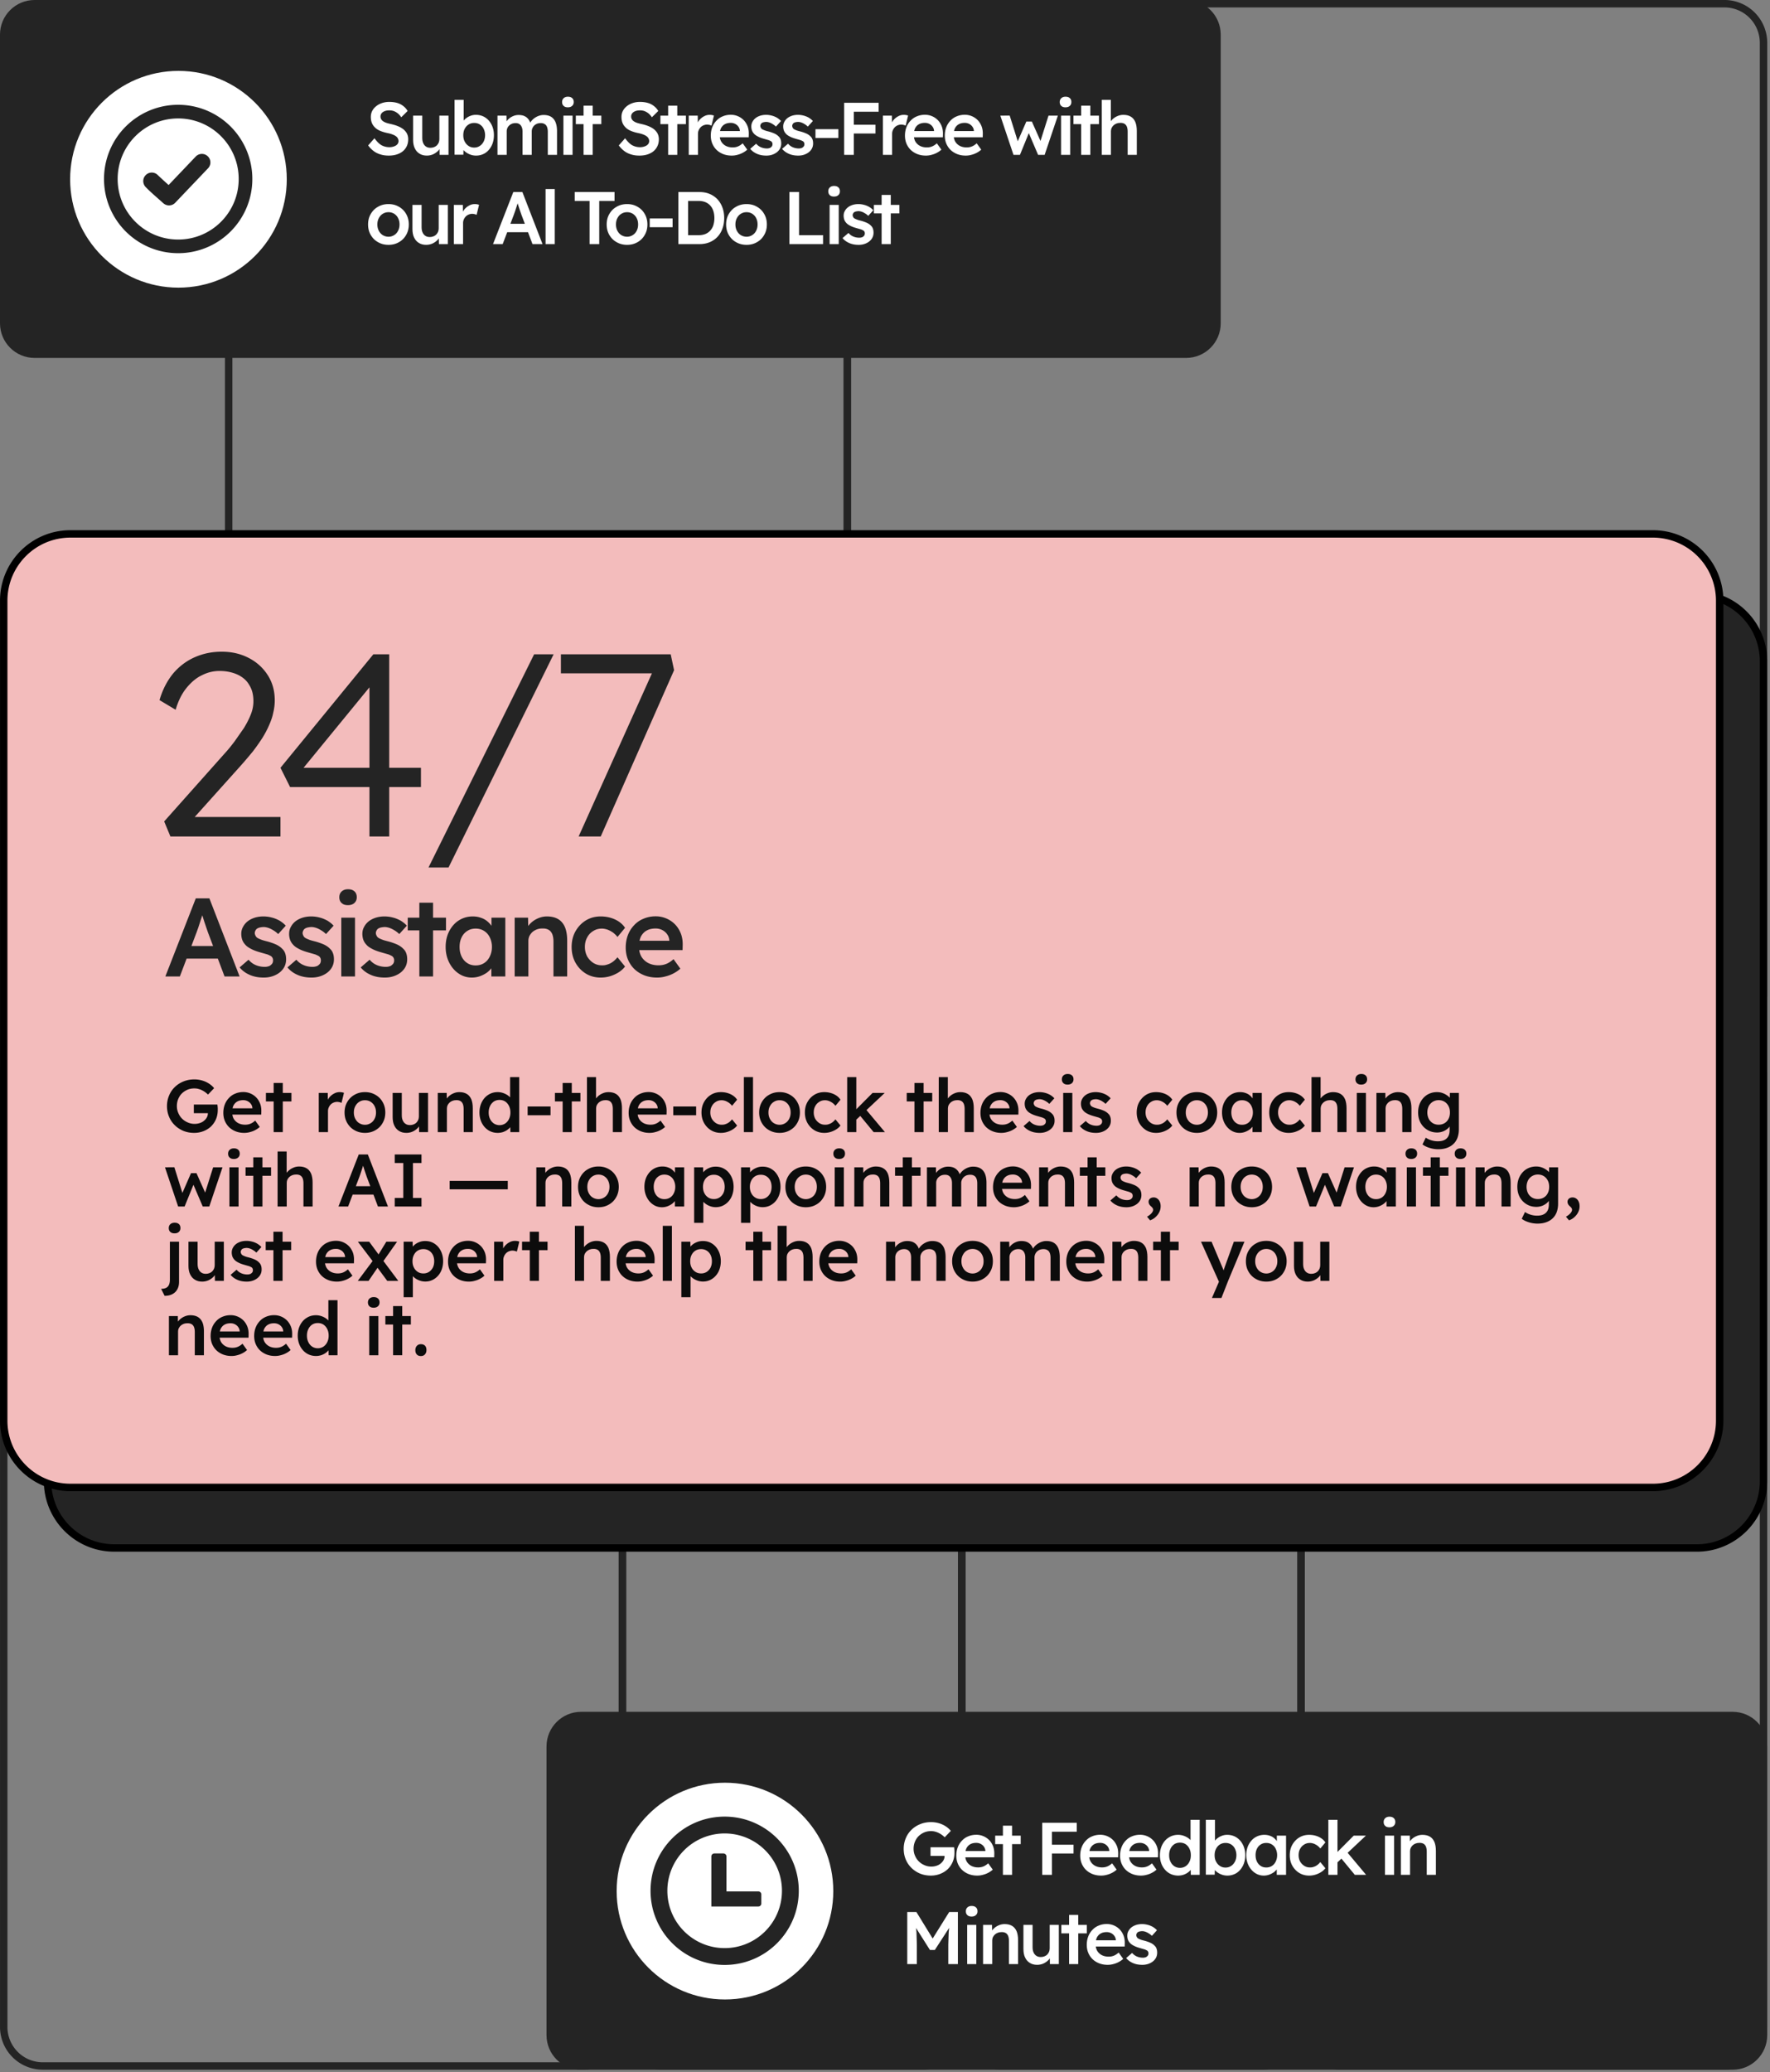 <svg xmlns="http://www.w3.org/2000/svg" xmlns:xlink="http://www.w3.org/1999/xlink" width="100%" height="100%" viewBox="0 0 635 743" fill-rule="evenodd" stroke-linecap="round" stroke-linejoin="round" stroke-miterlimit="1.5" xmlns:v="https://vecta.io/nano"><rect x="0" y="0" width="635" height="743" fill="#808080" stroke="none"/><style><![CDATA[.B{fill-rule:nonzero}.C{fill:#242424}]]></style><g fill="none" stroke="#242424"><g stroke-width="2.663"><path d="M223.295 385.065a14.01 14.01 0 0 0-14-14H15.334a14.01 14.01 0 0 0-14 14v341.733a14.01 14.01 0 0 0 14 14h193.962a14.01 14.01 0 0 0 14-14V385.065z"/><path d="M303.998 15.33a14.01 14.01 0 0 0-14-14H96.037a14.01 14.01 0 0 0-14 14v341.733a14.01 14.01 0 0 0 14 14h193.962a14.01 14.01 0 0 0 14-14V15.33z"/></g><path d="M632.672 15.33a14.01 14.01 0 0 0-13.999-14H317.999a14.01 14.01 0 0 0-14 14v341.733a14.01 14.01 0 0 0 14 14h300.674a14.01 14.01 0 0 0 13.999-14V15.33z" stroke-width="2.665"/><g stroke-width="2.666"><use xlink:href="#C"/><use xlink:href="#C" x="121.739"/></g><path d="M632.672 385.065a14.01 14.01 0 0 0-14-14H480.773a14.01 14.01 0 0 0-14 14v341.733a14.01 14.01 0 0 0 14 14h137.899a14.01 14.01 0 0 0 14-14V385.065z" stroke-width="2.66"/></g><g stroke="#000" stroke-width="2.662"><path d="M632.677 237.085a23.95 23.95 0 0 0-23.935-23.934H41.002c-13.209 0-23.934 10.725-23.934 23.934v294.038c0 13.209 10.724 23.933 23.934 23.933h567.74c13.211 0 23.935-10.724 23.935-23.933V237.085z" class="C"/><path d="M616.945 215.374a23.95 23.95 0 0 0-23.935-23.934H25.27c-13.209 0-23.934 10.725-23.934 23.934v294.038c0 13.209 10.724 23.933 23.934 23.933h567.74c13.211 0 23.935-10.724 23.935-23.933V215.374z" fill="#f3bcbc"/></g><g class="B C"><path d="M61.141 299.947l-2.24-5.413L80.928 269.8c1.027-1.12 2.147-2.52 3.267-4.013l3.267-4.667c1.027-1.68 1.867-3.267 2.52-4.947s.933-3.173.933-4.76c0-2.24-.467-4.2-1.493-5.787-.933-1.68-2.427-2.893-4.2-3.733-1.867-.84-4.013-1.307-6.44-1.307a13.69 13.69 0 0 0-6.253 1.493c-2.053.933-3.92 2.52-5.6 4.573s-2.987 4.667-3.92 7.84l-5.787-3.453c1.12-3.827 2.8-7 4.947-9.613 2.147-2.52 4.76-4.48 7.747-5.787s6.16-1.96 9.613-1.96c3.64 0 6.813.747 9.707 2.24s5.133 3.547 6.813 6.16 2.52 5.6 2.52 9.053a18.41 18.41 0 0 1-.56 4.48c-.28 1.493-.84 2.987-1.493 4.48s-1.493 3.08-2.427 4.573a74.48 74.48 0 0 1-3.36 4.76c-1.307 1.587-2.707 3.267-4.293 5.04l-18.76 20.907-1.12-2.427h34.067v7h-39.48zm71.4 0v-56.653l2.053.653-27.067 33.04-.747-1.68h44.24v6.907h-46.947l-3.453-6.907 33.32-40.693h5.693v65.333h-7.093zm21.186 11.107l37.893-76.44h7l-37.707 76.44h-7.187zm53.854-11.107l27.44-61.04 1.213 2.52h-35v-6.813h39.387l1.213 5.693-26.32 59.64h-7.933zM59.32 350.125l10.92-28h4.88l10.84 28h-5.4l-6-15.92-.52-1.52-.76-2.24-.72-2.28-.48-1.56 1-.04-.56 1.8-.68 2.08-.68 2.08-.64 1.8-6 15.8h-5.2zm4.96-6.4l1.8-4.52h12.76l1.92 4.52H64.28z"/><use xlink:href="#D"/><use xlink:href="#D" x="17.16"/><path d="M122.44 350.125v-21.08h4.92v21.08h-4.92zm2.4-25.56c-1 0-1.76-.24-2.28-.76-.56-.48-.84-1.2-.84-2.08s.28-1.56.84-2.08 1.32-.8 2.28-.8c1 0 1.76.24 2.32.76.56.48.84 1.2.84 2.12 0 .84-.28 1.52-.84 2.04s-1.32.8-2.32.8z"/><use xlink:href="#D" x="43.44"/><path d="M150.44 350.125v-26.44h4.92v26.44h-4.92zm-4.16-16.52v-4.56H160v4.56h-13.72zm23 16.92c-1.72 0-3.32-.48-4.72-1.44-1.44-.96-2.56-2.28-3.4-3.92-.84-1.68-1.28-3.52-1.28-5.64s.44-4 1.28-5.64c.88-1.64 2-2.96 3.48-3.88s3.12-1.4 4.96-1.4c1.08 0 2.04.16 2.92.48.88.28 1.68.72 2.32 1.28a7.64 7.64 0 0 1 1.68 1.92 6.8 6.8 0 0 1 .88 2.32l-1.08-.28v-5.28h4.96v21.08h-5v-5.04l1.16-.2a6.82 6.82 0 0 1-1 2.12c-.52.68-1.12 1.28-1.84 1.8-.76.52-1.56.92-2.44 1.24-.92.32-1.88.48-2.88.48zm1.36-4.36c1.16 0 2.16-.28 3.04-.84s1.56-1.36 2.04-2.36.76-2.12.76-3.44a7.73 7.73 0 0 0-.76-3.4c-.48-1-1.16-1.76-2.04-2.32s-1.88-.84-3.04-.84-2.16.28-3 .84c-.88.56-1.56 1.32-2.04 2.32s-.72 2.12-.72 3.4c0 1.32.24 2.44.72 3.44s1.16 1.8 2.04 2.36c.84.56 1.84.84 3 .84zm14 3.96v-21.08h4.8l.08 4.32-.92.48c.28-.96.8-1.8 1.56-2.6a8.54 8.54 0 0 1 2.76-1.92c1.08-.48 2.16-.72 3.28-.72 1.6 0 2.96.32 4.04.96s1.88 1.6 2.44 2.88c.52 1.28.8 2.88.8 4.8v12.88h-4.92v-12.52c0-1.08-.16-1.96-.44-2.68-.32-.72-.76-1.24-1.36-1.56s-1.36-.48-2.24-.44c-.72 0-1.4.12-2 .36a5.12 5.12 0 0 0-1.56.96c-.44.4-.76.88-1.04 1.4a4.33 4.33 0 0 0-.36 1.76v12.72h-4.92zm30.84.4c-1.96 0-3.76-.48-5.32-1.44s-2.8-2.28-3.72-3.92c-.92-1.68-1.36-3.52-1.36-5.6s.44-3.96 1.36-5.6 2.16-2.96 3.72-3.92 3.36-1.44 5.32-1.44c1.88 0 3.6.36 5.16 1.08s2.76 1.72 3.6 3l-2.72 3.28c-.4-.56-.92-1.04-1.52-1.52-.6-.44-1.28-.8-1.96-1.08-.72-.24-1.4-.4-2.08-.4-1.2 0-2.24.28-3.16.88a5.76 5.76 0 0 0-2.16 2.32c-.56 1-.8 2.12-.8 3.4 0 1.24.28 2.36.8 3.36a7.03 7.03 0 0 0 2.24 2.36c.92.56 1.96.88 3.12.84.68.04 1.36-.08 2-.32.68-.2 1.28-.52 1.88-.96s1.12-.96 1.64-1.6l2.72 3.32c-.88 1.16-2.12 2.12-3.72 2.84-1.6.76-3.28 1.12-5.04 1.12zm20.24 0c-2.2 0-4.16-.48-5.84-1.4-1.72-.92-3.04-2.2-3.96-3.8-.96-1.6-1.44-3.48-1.44-5.56 0-1.64.28-3.16.8-4.52s1.28-2.52 2.24-3.52c.92-1 2.08-1.8 3.4-2.32 1.32-.56 2.76-.84 4.32-.84 1.4 0 2.68.28 3.88.8s2.24 1.24 3.12 2.16 1.56 2.04 2.04 3.28c.48 1.28.68 2.64.64 4.16l-.04 1.72H227.8l-.92-3.36h13.88l-.64.68v-.88c-.08-.8-.32-1.52-.8-2.16-.44-.64-1.04-1.12-1.72-1.48-.72-.36-1.48-.56-2.36-.56-1.28 0-2.4.24-3.28.76-.88.48-1.56 1.24-2.04 2.16-.44.96-.68 2.16-.68 3.56 0 1.36.28 2.56.84 3.56a6.19 6.19 0 0 0 2.44 2.32c1.08.56 2.32.84 3.72.84 1 0 1.92-.16 2.72-.48.84-.32 1.72-.88 2.68-1.72l2.44 3.4c-.72.68-1.56 1.24-2.48 1.72a12.52 12.52 0 0 1-2.88 1.08c-1 .28-2 .4-3 .4z"/></g><g fill="#0c0c0c" class="B"><use xlink:href="#E"/><path d="M87.614 406.213c-1.467 0-2.773-.32-3.893-.933-1.147-.613-2.027-1.467-2.64-2.533-.64-1.067-.96-2.32-.96-3.707 0-1.093.187-2.107.533-3.013s.853-1.68 1.493-2.347a6.13 6.13 0 0 1 2.267-1.547c.88-.373 1.84-.56 2.88-.56a6.41 6.41 0 0 1 2.587.533 6.34 6.34 0 0 1 2.08 1.44c.587.613 1.04 1.36 1.36 2.187.32.853.453 1.76.427 2.773l-.027 1.147H82.334l-.613-2.24h9.253l-.427.453v-.587c-.053-.533-.213-1.013-.533-1.44-.293-.427-.693-.747-1.147-.987-.48-.24-.987-.373-1.573-.373-.853 0-1.6.16-2.187.507-.587.32-1.04.827-1.36 1.44-.293.64-.453 1.44-.453 2.373 0 .907.187 1.707.56 2.373.4.667.933 1.173 1.627 1.547.72.373 1.547.56 2.48.56.667 0 1.28-.107 1.813-.32.56-.213 1.147-.587 1.787-1.147l1.627 2.267c-.48.453-1.04.827-1.653 1.147a8.35 8.35 0 0 1-1.92.72c-.667.187-1.333.267-2 .267zm10.559-.267v-17.627h3.28v17.627h-3.28zM95.4 394.933v-3.04h9.147v3.04H95.4z"/><use xlink:href="#F"/><use xlink:href="#G"/><use xlink:href="#H"/><use xlink:href="#I"/><use xlink:href="#J"/><path d="M189.294 396.746h8.213v3.147h-8.213z"/><use xlink:href="#K"/><use xlink:href="#L"/><use xlink:href="#M"/><path d="M241.534 396.746h8.213v3.147h-8.213z"/><use xlink:href="#N"/><path d="M266.867 386.213h3.28v19.733h-3.28z"/><use xlink:href="#G" x="148.747"/><use xlink:href="#N" x="37.094"/><use xlink:href="#O"/><use xlink:href="#K" x="126.214"/><use xlink:href="#L" x="126.214"/><path d="M359.24 406.213c-1.467 0-2.773-.32-3.893-.933-1.147-.613-2.027-1.467-2.64-2.533-.64-1.067-.96-2.32-.96-3.707 0-1.093.187-2.107.533-3.013s.853-1.68 1.493-2.347a6.13 6.13 0 0 1 2.267-1.547c.88-.373 1.84-.56 2.88-.56a6.41 6.41 0 0 1 2.587.533c.8.347 1.493.827 2.08 1.44s1.04 1.36 1.36 2.187c.32.853.453 1.76.427 2.773l-.027 1.147H353.96l-.613-2.24h9.253l-.427.453v-.587c-.053-.533-.213-1.013-.533-1.44-.293-.427-.693-.747-1.147-.987-.48-.24-.987-.373-1.573-.373-.853 0-1.6.16-2.187.507-.587.32-1.04.827-1.36 1.44-.293.64-.453 1.44-.453 2.373 0 .907.187 1.707.56 2.373.4.667.933 1.173 1.627 1.547.72.373 1.547.56 2.48.56.667 0 1.28-.107 1.813-.32.56-.213 1.147-.587 1.787-1.147l1.627 2.267c-.48.453-1.04.827-1.653 1.147a8.35 8.35 0 0 1-1.92.72c-.667.187-1.333.267-2 .267z"/><use xlink:href="#P"/><use xlink:href="#Q"/><use xlink:href="#P" x="20.187"/><use xlink:href="#N" x="156.134"/><use xlink:href="#G" x="298.453"/><use xlink:href="#R"/><use xlink:href="#N" x="203.68"/><use xlink:href="#L" x="259.947"/><use xlink:href="#Q" x="105.334"/><use xlink:href="#I" x="336.747"/><use xlink:href="#S"/><use xlink:href="#T"/><use xlink:href="#Q" x="-299.12" y="26.666"/><use xlink:href="#K" x="-110.986" y="26.666"/><use xlink:href="#L" x="-110.986" y="26.666"/><path d="M121.427 432.612l7.28-18.667h3.253l7.227 18.667h-3.6l-4-10.613-.347-1.013-.507-1.493-.48-1.52-.32-1.04.667-.027-.373 1.2-.453 1.387-.453 1.387-.427 1.2-4 10.533h-3.467zm3.307-4.267l1.2-3.013h8.507l1.28 3.013h-10.987zm16.88 4.267v-3.067h3.067v-12.533h-3.067v-3.067h9.6v3.067h-3.067v12.533h3.067v3.067h-9.6zm19.706-9.173h20.853v3.013H161.32z"/><use xlink:href="#I" x="35.36" y="26.666"/><use xlink:href="#G" x="83.76" y="26.666"/><use xlink:href="#R" x="-207.226" y="26.666"/><use xlink:href="#U"/><use xlink:href="#U" x="16.826"/><use xlink:href="#G" x="158.16" y="26.666"/><use xlink:href="#Q" x="-81.973" y="26.666"/><use xlink:href="#I" x="149.44" y="26.666"/><use xlink:href="#K" x="122.027" y="26.666"/><path d="M332.547 432.612v-14.053h3.227l.053 2.827-.533.213a4.37 4.37 0 0 1 .72-1.28c.32-.4.693-.747 1.147-1.067.427-.293.907-.507 1.413-.693.507-.16 1.013-.24 1.52-.24.773 0 1.44.107 2.027.347a3.75 3.75 0 0 1 1.493 1.147c.4.507.72 1.173.907 1.973l-.507-.107.213-.427c.187-.427.48-.8.827-1.173a6.01 6.01 0 0 1 1.2-.933c.453-.267.907-.48 1.413-.613.48-.16.96-.213 1.44-.213 1.067 0 1.947.213 2.667.64.693.427 1.227 1.067 1.6 1.947.347.853.533 1.947.533 3.227v8.48H350.6v-8.267c0-.72-.107-1.307-.293-1.76s-.453-.8-.853-1.013c-.373-.24-.827-.347-1.413-.347-.453 0-.88.08-1.28.213-.373.16-.72.373-1.013.64-.267.267-.507.587-.667.96-.16.347-.24.747-.24 1.173v8.4h-3.307v-8.293c0-.667-.08-1.227-.293-1.68-.187-.453-.48-.827-.853-1.067s-.827-.347-1.36-.347c-.453 0-.88.08-1.253.213a3.28 3.28 0 0 0-1.013.64c-.293.267-.507.56-.667.933-.16.347-.24.747-.24 1.173v8.427h-3.307z"/><use xlink:href="#M" x="130.72" y="26.666"/><use xlink:href="#I" x="215.734" y="26.666"/><path d="M390.173 432.612v-17.627h3.28v17.627h-3.28zm-2.773-11.013v-3.04h9.147v3.04H387.4z"/><use xlink:href="#P" x="31.147" y="26.666"/><use xlink:href="#V"/><use xlink:href="#I" x="269.734" y="26.666"/><use xlink:href="#G" x="318.133" y="26.666"/><path d="M469.827 432.612l-4.72-14.053 3.36-.027 3.147 10.027-.587-.053 3.413-7.84h1.973l3.493 7.84-.693.08 3.173-10.027h3.36L481 432.612h-2.347l-3.6-8.427.507.053-3.413 8.373h-2.32z"/><use xlink:href="#R" x="48.08" y="26.666"/><use xlink:href="#Q" x="123.28" y="26.666"/><use xlink:href="#K" x="311.414" y="26.666"/><use xlink:href="#Q" x="140.934" y="26.666"/><use xlink:href="#I" x="372.347" y="26.666"/><use xlink:href="#S" x="35.6" y="26.666"/><use xlink:href="#V" x="150.293"/><path d="M59.053 464.639l-1.253-2.507c.747 0 1.333-.133 1.787-.347a2.19 2.19 0 0 0 1.013-1.067c.213-.48.347-1.093.347-1.84v-13.653h3.28v14.427c0 1.067-.213 1.947-.64 2.693-.4.747-1.013 1.307-1.787 1.707s-1.68.587-2.747.587zm3.6-22.4c-.667 0-1.173-.16-1.547-.507-.373-.32-.56-.8-.56-1.387s.187-1.04.56-1.387.907-.533 1.547-.533c.667 0 1.173.16 1.547.507.347.32.533.8.533 1.413 0 .56-.187 1.013-.56 1.36s-.88.533-1.52.533z"/><use xlink:href="#H" x="-73.253" y="53.333"/><use xlink:href="#P" x="-284.48" y="53.333"/><path d="M98.093 459.279v-17.627h3.28v17.627h-3.28zm-2.773-11.013v-3.04h9.147v3.04H95.32z"/><use xlink:href="#M" x="-112.16" y="53.333"/><path d="M138.92 459.279l-4-5.413-.747-1.013-5.787-7.627h4.053l3.893 5.28.827 1.12 5.733 7.653h-3.973zm-10.56 0l5.573-7.467 1.867 2.24-3.573 5.227h-3.867zm8.8-6.56l-1.787-2.213 3.227-5.28h3.867l-5.307 7.493z"/><use xlink:href="#U" x="-104.214" y="26.667"/><use xlink:href="#M" x="-64.8" y="53.333"/><use xlink:href="#F" x="62.907" y="53.333"/><use xlink:href="#K" x="-11.786" y="53.333"/><use xlink:href="#L" x="-4.32" y="53.333"/><use xlink:href="#M" x="-4.32" y="53.333"/><path d="M237.774 439.546h3.28v19.733h-3.28z"/><use xlink:href="#U" x="-4.587" y="26.667"/><use xlink:href="#K" x="68.4" y="53.333"/><use xlink:href="#L" x="68.4" y="53.333"/><use xlink:href="#M" x="68.4" y="53.333"/><use xlink:href="#W"/><use xlink:href="#G" x="217.973" y="53.333"/><use xlink:href="#W" x="40.96"/><path d="M390.04 459.546c-1.467 0-2.773-.32-3.893-.933-1.147-.613-2.027-1.467-2.64-2.533-.64-1.067-.96-2.32-.96-3.707 0-1.093.187-2.107.533-3.013s.853-1.68 1.493-2.347a6.13 6.13 0 0 1 2.267-1.547c.88-.373 1.84-.56 2.88-.56a6.41 6.41 0 0 1 2.587.533c.8.347 1.493.827 2.08 1.44s1.04 1.36 1.36 2.187c.32.853.453 1.76.427 2.773l-.027 1.147H384.76l-.613-2.24h9.253l-.427.453v-.587c-.053-.533-.213-1.013-.533-1.44-.293-.427-.693-.747-1.147-.987-.48-.24-.987-.373-1.573-.373-.853 0-1.6.16-2.187.507-.587.32-1.04.827-1.36 1.44-.293.64-.453 1.44-.453 2.373 0 .907.187 1.707.56 2.373.4.667.933 1.173 1.627 1.547.72.373 1.547.56 2.48.56.667 0 1.28-.107 1.813-.32.56-.213 1.147-.587 1.787-1.147l1.627 2.267c-.48.453-1.04.827-1.653 1.147a8.35 8.35 0 0 1-1.92.72c-.667.187-1.333.267-2 .267z"/><use xlink:href="#I" x="242.027" y="53.333"/><use xlink:href="#K" x="214.614" y="53.333"/><path d="M434.786 465.412l2.987-6.907.027 2.187-6.933-15.467h3.787l3.867 9.173c.133.24.24.533.373.933a9.9 9.9 0 0 1 .32 1.093l-.667.24.4-1.093.4-1.173 3.307-9.173h3.813l-5.867 14.053-2.4 6.133h-3.413z"/><use xlink:href="#G" x="323.36" y="53.333"/><use xlink:href="#H" x="323.36" y="53.333"/><path d="M60.6 485.946v-14.053h3.2l.053 2.88-.613.32c.187-.64.533-1.2 1.04-1.733s1.12-.96 1.84-1.28 1.44-.48 2.187-.48c1.067 0 1.973.213 2.693.64s1.253 1.067 1.627 1.92c.347.853.533 1.92.533 3.2v8.587h-3.28V477.6c0-.72-.107-1.307-.293-1.787-.213-.48-.507-.827-.907-1.04s-.907-.32-1.493-.293c-.48 0-.933.08-1.333.24s-.747.373-1.04.64-.507.587-.693.933c-.16.373-.24.747-.24 1.173v8.48H60.6zm22.454.267c-1.467 0-2.773-.32-3.893-.933-1.147-.613-2.027-1.467-2.64-2.533-.64-1.067-.96-2.32-.96-3.707 0-1.093.187-2.107.533-3.013s.853-1.68 1.493-2.347a6.13 6.13 0 0 1 2.267-1.547c.88-.373 1.84-.56 2.88-.56a6.41 6.41 0 0 1 2.587.533 6.34 6.34 0 0 1 2.08 1.44c.587.613 1.04 1.36 1.36 2.187.32.853.453 1.76.427 2.773l-.027 1.147H77.774l-.613-2.24h9.253l-.427.453v-.587c-.053-.533-.213-1.013-.533-1.44-.293-.427-.693-.747-1.147-.987-.48-.24-.987-.373-1.573-.373-.853 0-1.6.16-2.187.507-.587.32-1.04.827-1.36 1.44-.293.64-.453 1.44-.453 2.373 0 .907.187 1.707.56 2.373.4.667.933 1.173 1.627 1.547.72.373 1.547.56 2.48.56.667 0 1.28-.107 1.813-.32.56-.213 1.147-.587 1.787-1.147l1.627 2.267c-.48.453-1.04.827-1.653 1.147a8.35 8.35 0 0 1-1.92.72c-.667.187-1.333.267-2 .267zm15.626 0c-1.467 0-2.773-.32-3.893-.933-1.147-.613-2.027-1.467-2.64-2.533-.64-1.067-.96-2.32-.96-3.707 0-1.093.187-2.107.533-3.013s.853-1.68 1.493-2.347a6.13 6.13 0 0 1 2.267-1.547c.88-.373 1.84-.56 2.88-.56a6.41 6.41 0 0 1 2.587.533 6.34 6.34 0 0 1 2.08 1.44c.587.613 1.04 1.36 1.36 2.187.32.853.453 1.76.427 2.773l-.027 1.147H93.4l-.613-2.24h9.253l-.427.453v-.587c-.053-.533-.213-1.013-.533-1.44-.293-.427-.693-.747-1.147-.987-.48-.24-.987-.373-1.573-.373-.853 0-1.6.16-2.187.507-.587.32-1.04.827-1.36 1.44-.293.64-.453 1.44-.453 2.373 0 .907.187 1.707.56 2.373.4.667.933 1.173 1.627 1.547.72.373 1.547.56 2.48.56.667 0 1.28-.107 1.813-.32.56-.213 1.147-.587 1.787-1.147l1.627 2.267c-.48.453-1.04.827-1.653 1.147a8.35 8.35 0 0 1-1.92.72c-.667.187-1.333.267-2 .267z"/><use xlink:href="#J" x="-65.2" y="80"/><use xlink:href="#Q" x="-248.96" y="80"/><use xlink:href="#K" x="-60.826" y="80"/><path d="M151 486.239c-.64 0-1.12-.187-1.467-.56s-.533-.88-.533-1.573c0-.64.187-1.147.56-1.547s.853-.587 1.44-.587c.64 0 1.12.187 1.493.56.347.373.507.88.507 1.573 0 .613-.187 1.147-.56 1.547-.347.4-.827.587-1.44.587z"/></g><g transform="translate(-180.288 -179.047)"><path d="M618.226 191.454c0-6.847-5.559-12.406-12.406-12.406H192.694c-6.847 0-12.407 5.559-12.407 12.406v103.524c0 6.847 5.559 12.406 12.407 12.406h413.127c6.846 0 12.406-5.559 12.406-12.406V191.454z" class="C"/><circle cx="242.603" cy="244.824" r="32.601" fill="#fff" transform="matrix(1.192 0 0 1.192 -44.874 -48.503)"/><g transform="matrix(.433 0 0 .433 217.606 216.624)"><clipPath id="A"><path d="M0 0h122.88v122.88H0z"/></clipPath><g clip-path="url(#A)" class="B C"><path d="M34.388 67.984a7 7 0 0 1-.762-.981 7.05 7.05 0 0 1-.573-1.097 7.07 7.07 0 0 1-.451-3.934 7.02 7.02 0 0 1 1.744-3.548l.34-.35c2.293-2.185 5.771-2.592 8.499-.951.39.233.762.51 1.109.827l.034.031a322.28 322.28 0 0 0 7.343 6.79l1.841 1.651 22.532-23.635c.317-.327.666-.62 1.035-.876.378-.261.775-.482 1.185-.661s.852-.323 1.3-.421a7 7 0 0 1 1.356-.165h.026a7.46 7.46 0 0 1 1.341.103c.437.074.876.193 1.333.369a6.84 6.84 0 0 1 1.207.604c.365.231.721.506 1.056.822l.162.147c.316.313.601.653.85 1.014.256.369.475.766.652 1.178.183.414.325.852.424 1.299.1.439.154.895.165 1.36v.23c-.004.399-.042.804-.114 1.204-.079.435-.198.863-.356 1.271a6.95 6.95 0 0 1-.607 1.21c-.238.377-.518.739-.832 1.07l-27.219 28.56c-.32.342-.663.642-1.022.898a7.11 7.11 0 0 1-1.183.681 7.12 7.12 0 0 1-1.288.44c-.435.104-.889.166-1.35.187l-.125.003c-.423.009-.84-.016-1.241-.078l-.102-.02c-.415-.07-.819-.174-1.205-.31-.421-.15-.833-.343-1.226-.575l-.063-.04c-.371-.224-.717-.477-1.032-.754l-.063-.06-5.033-4.466c-3.007-2.613-7.178-6.382-9.678-9.02l-.009-.007zM61.44 0c16.96 0 32.328 6.883 43.453 17.987 11.104 11.125 17.986 26.493 17.986 43.453s-6.883 32.329-17.986 43.454C93.769 115.998 78.4 122.88 61.44 122.88s-32.329-6.882-43.454-17.986C6.882 93.769 0 78.4 0 61.439s6.882-32.327 17.986-43.452C29.112 6.883 44.479 0 61.44 0zm35.459 25.981C87.826 16.907 75.29 11.296 61.44 11.296s-26.387 5.611-35.46 14.685S11.296 47.59 11.296 61.439s5.611 26.387 14.684 35.46 21.609 14.685 35.46 14.685 26.386-5.611 35.459-14.685 14.684-21.609 14.684-35.46a49.98 49.98 0 0 0-14.684-35.458z"/></g></g><g fill="#fff" class="B"><use xlink:href="#X"/><use xlink:href="#H" x="187.631" y="-171.373"/><use xlink:href="#Y"/><path d="M358.764 234.573V220.52h3.227l.053 2.827-.533.213a4.37 4.37 0 0 1 .72-1.28c.32-.4.693-.747 1.147-1.067.427-.293.907-.507 1.413-.693.507-.16 1.013-.24 1.52-.24.773 0 1.44.107 2.027.347a3.75 3.75 0 0 1 1.493 1.147c.4.507.72 1.173.907 1.973l-.507-.107.213-.427c.187-.427.48-.8.827-1.173a6.01 6.01 0 0 1 1.2-.933c.453-.267.907-.48 1.413-.613.48-.16.96-.213 1.44-.213 1.067 0 1.947.213 2.667.64.693.427 1.227 1.067 1.6 1.947.347.853.533 1.947.533 3.227v8.48h-3.307v-8.267c0-.72-.107-1.307-.293-1.76s-.453-.8-.853-1.013c-.373-.24-.827-.347-1.413-.347-.453 0-.88.08-1.28.213-.373.16-.72.373-1.013.64-.267.267-.507.587-.667.96-.16.347-.24.747-.24 1.173v8.4h-3.307v-8.293c0-.667-.08-1.227-.293-1.68-.187-.453-.48-.827-.853-1.067s-.827-.347-1.36-.347c-.453 0-.88.08-1.253.213a3.28 3.28 0 0 0-1.013.64c-.293.267-.507.56-.667.933-.16.347-.24.747-.24 1.173v8.427h-3.307z"/><use xlink:href="#Z"/><use xlink:href="#K" x="187.791" y="-171.373"/><use xlink:href="#X" x="89.92"/><use xlink:href="#K" x="218.138" y="-171.373"/><use xlink:href="#a"/><use xlink:href="#M" x="209.764" y="-171.373"/><use xlink:href="#P" x="82.217" y="-171.373"/><use xlink:href="#P" x="93.657" y="-171.373"/><path d="M472.844 225.373h8.213v3.147h-8.213z"/><use xlink:href="#b"/><use xlink:href="#a" x="69.654"/><use xlink:href="#M" x="279.417" y="-171.373"/><use xlink:href="#M" x="293.711" y="-171.373"/><use xlink:href="#T" x="479.977" y="-198.039"/><use xlink:href="#Z" x="178.533"/><use xlink:href="#K" x="366.324" y="-171.373"/><path d="M575.564 234.573V214.84h3.253v8.56l-.613.32c.187-.64.533-1.2 1.04-1.733s1.12-.96 1.84-1.28 1.44-.48 2.187-.48c1.067 0 1.973.213 2.693.64s1.253 1.067 1.627 1.92c.347.853.533 1.92.533 3.2v8.587h-3.28v-8.347c0-.72-.107-1.307-.293-1.787-.213-.48-.507-.827-.907-1.04s-.907-.32-1.493-.293c-.48 0-.933.08-1.333.24s-.747.373-1.04.64-.507.587-.693.933c-.16.373-.24.747-.24 1.173v8.48h-3.28z"/><use xlink:href="#G" x="188.724" y="-139.373"/><use xlink:href="#H" x="187.391" y="-139.373"/><path d="M343.111 266.573V252.52h3.227l.053 4.48-.453-1.013c.213-.693.533-1.333 1.013-1.92.48-.56 1.04-1.013 1.68-1.333.613-.347 1.28-.507 1.973-.507a4.91 4.91 0 0 1 .88.08c.267.053.507.107.667.187l-.88 3.6c-.187-.107-.427-.187-.72-.267-.293-.053-.56-.107-.853-.107-.453 0-.88.107-1.28.267s-.747.4-1.04.693c-.293.32-.533.667-.693 1.067-.187.4-.267.827-.267 1.333v7.493h-3.307zm14.053 0l7.28-18.667h3.253l7.227 18.667h-3.6l-4-10.613-.347-1.013-.507-1.493-.48-1.52-.32-1.04.667-.027-.373 1.2-.453 1.387-.453 1.387-.427 1.2-4 10.533h-3.467zm3.307-4.267l1.2-3.013h8.507l1.28 3.013H360.47zm15.547-15.466h3.28v19.733h-3.28zm15.786 19.733v-15.467h-5.333v-3.2h14.293v3.2h-5.493v15.467h-3.467z"/><use xlink:href="#G" x="274.324" y="-139.373"/><path d="M413.378 257.373h8.213v3.147h-8.213zm10.293 9.2v-18.667h7.493c1.36 0 2.587.213 3.68.667s2.027 1.093 2.827 1.92a8.8 8.8 0 0 1 1.787 2.96c.427 1.147.64 2.4.64 3.787s-.213 2.64-.64 3.787c-.4 1.147-1.013 2.133-1.787 2.96s-1.733 1.467-2.827 1.92-2.32.667-3.68.667h-7.493zm3.467-2.693l-.267-.507h4.16c.88 0 1.653-.16 2.347-.427.667-.293 1.253-.693 1.733-1.227a5.24 5.24 0 0 0 1.093-1.92 8.6 8.6 0 0 0 .373-2.56c0-.933-.133-1.787-.373-2.533s-.613-1.413-1.093-1.947-1.067-.933-1.76-1.227a6.2 6.2 0 0 0-2.32-.427h-4.24l.347-.453v13.227z"/><use xlink:href="#G" x="317.177" y="-139.373"/><path d="M463.484 266.573v-18.667h3.467v15.467h8.613v3.2h-12.08zm14.426 0V252.52h3.28v14.053h-3.28zm1.6-17.04c-.667 0-1.173-.16-1.52-.507-.373-.32-.56-.8-.56-1.387s.187-1.04.56-1.387.88-.533 1.52-.533c.667 0 1.173.16 1.547.507.373.32.56.8.56 1.413 0 .56-.187 1.013-.56 1.36s-.88.533-1.547.533z"/><use xlink:href="#P" x="115.337" y="-139.373"/><use xlink:href="#K" x="294.724" y="-139.373"/></g></g><path d="M634.004 626.208c0-6.847-5.559-12.406-12.406-12.406H208.472c-6.847 0-12.407 5.559-12.407 12.406v103.524c0 6.847 5.559 12.406 12.407 12.406h413.127c6.846 0 12.406-5.559 12.406-12.406V626.208z" class="C"/><g fill="#fff"><circle cx="242.603" cy="244.824" r="32.601" transform="matrix(1.192 0 0 1.192 -29.096 386.251)"/><g class="B"><use xlink:href="#E" x="264.299" y="266.312"/><use xlink:href="#M" x="117.552" y="266.312"/><use xlink:href="#K" x="157.953" y="266.312"/><use xlink:href="#b" x="-109.225" y="437.685"/><use xlink:href="#M" x="162.006" y="266.312"/><use xlink:href="#M" x="176.299" y="266.312"/><use xlink:href="#J" x="244.112" y="266.312"/><use xlink:href="#Y" x="89.255" y="437.685"/><use xlink:href="#R" x="8.699" y="266.312"/><use xlink:href="#N" x="211.046" y="266.312"/><use xlink:href="#O" x="172.619" y="266.312"/><use xlink:href="#Q" x="115.446" y="266.312"/><use xlink:href="#I" x="345.526" y="266.312"/><path d="M325.486 704.258v-18.667h3.28l6.8 11.067-1.92-.027 6.88-11.04h3.12v18.667h-3.44v-7.013l.133-4.32.4-3.813.427 1.147-5.787 8.933h-1.76l-5.6-8.853.373-1.227.4 3.68.133 4.453v7.013h-3.44z"/><use xlink:href="#Q" x="-34.447" y="298.312"/><use xlink:href="#I" x="195.633" y="298.312"/><use xlink:href="#H" x="226.299" y="298.312"/><use xlink:href="#K" x="181.686" y="298.312"/><use xlink:href="#M" x="164.352" y="298.312"/><use xlink:href="#P" x="36.806" y="298.312"/></g></g><path d="M259.976 651.378c14.685 0 26.592 11.906 26.592 26.592s-11.906 26.592-26.592 26.592-26.592-11.906-26.592-26.592 11.906-26.592 26.592-26.592zm-3.688 13.209h3.25a1.09 1.09 0 0 1 1.082 1.082v12.525h11.43c.597 0 1.082.489 1.082 1.082v3.25c0 .597-.489 1.082-1.082 1.082h-16.849v-17.94c0-.597.489-1.082 1.086-1.082zm3.688-7.172c11.353 0 20.554 9.201 20.554 20.554s-9.201 20.554-20.554 20.554-20.554-9.201-20.554-20.554a20.56 20.56 0 0 1 20.554-20.554z" class="C"/><defs ><path id="C" d="M345.034 385.065a14.01 14.01 0 0 0-14-14h-93.739a14.01 14.01 0 0 0-14 14v341.733a14.01 14.01 0 0 0 14 14h93.739a14.01 14.01 0 0 0 14-14V385.065z"/><path id="D" d="M94.6 350.525c-1.88 0-3.56-.32-5-.96-1.48-.64-2.68-1.52-3.64-2.68l3.2-2.76c.8.92 1.68 1.56 2.68 1.96.96.4 2.04.6 3.12.6.44 0 .84-.04 1.2-.16.4-.08.72-.24.96-.48a2.19 2.19 0 0 0 .64-.72c.12-.28.2-.6.2-.96 0-.64-.24-1.16-.72-1.52-.28-.16-.68-.36-1.24-.6l-2.24-.64c-1.44-.4-2.64-.8-3.6-1.32-.96-.48-1.72-1-2.24-1.64-.48-.52-.8-1.08-1.04-1.72a6.87 6.87 0 0 1-.32-2.08c0-.92.2-1.76.64-2.52.4-.76.96-1.44 1.68-2s1.56-.96 2.52-1.28a10.67 10.67 0 0 1 3-.44c1.08 0 2.08.12 3.12.4 1 .24 1.92.64 2.8 1.12.84.52 1.6 1.12 2.2 1.8l-2.72 3c-.48-.48-1.04-.92-1.64-1.28a8.79 8.79 0 0 0-1.84-.92c-.6-.2-1.2-.32-1.72-.32-.48 0-.96.08-1.36.16s-.72.24-1 .4c-.28.2-.48.44-.6.72a1.9 1.9 0 0 0-.24.96 2.27 2.27 0 0 0 .28.88c.12.28.32.52.6.72s.72.4 1.32.64c.56.24 1.32.44 2.28.68 1.32.36 2.4.76 3.28 1.16.88.44 1.56.92 2.08 1.48.52.48.88 1.04 1.08 1.68.24.64.32 1.36.32 2.12 0 1.28-.36 2.4-1.04 3.36-.72 1-1.68 1.76-2.92 2.32-1.2.56-2.56.84-4.08.84z"/><path id="E" d="M69.667 406.213c-1.413 0-2.693-.24-3.893-.72-1.173-.507-2.213-1.173-3.093-2.053a8.99 8.99 0 0 1-2.053-3.067c-.48-1.147-.72-2.427-.72-3.787a9.65 9.65 0 0 1 .747-3.76 8.88 8.88 0 0 1 2.053-3.04c.907-.88 1.947-1.547 3.147-2.027 1.173-.48 2.48-.72 3.867-.72.96 0 1.92.133 2.827.4s1.707.64 2.453 1.12c.72.48 1.333 1.013 1.813 1.627l-2.187 2.293c-.48-.48-1.013-.88-1.52-1.2-.533-.32-1.093-.587-1.653-.747-.56-.187-1.147-.267-1.76-.267-.88 0-1.707.16-2.453.48a6.73 6.73 0 0 0-2 1.333c-.56.56-.987 1.227-1.307 2s-.48 1.6-.48 2.507c0 .88.16 1.707.507 2.48.32.773.773 1.467 1.36 2.053s1.28 1.04 2.053 1.36c.773.347 1.6.507 2.453.507.667 0 1.28-.107 1.84-.293.587-.187 1.093-.453 1.52-.827.427-.347.773-.747 1.013-1.2.267-.48.373-.96.373-1.493v-.587l.48.56h-5.52v-3.093h8.453l.08.64.053.693v.587c0 1.227-.213 2.32-.64 3.333s-1.04 1.867-1.787 2.613c-.773.72-1.68 1.28-2.693 1.68a9.14 9.14 0 0 1-3.333.613z"/><path id="F" d="M114.36 405.946v-14.053h3.227l.053 4.48-.453-1.013c.213-.693.533-1.333 1.013-1.92.48-.56 1.04-1.013 1.68-1.333.613-.347 1.28-.507 1.973-.507a4.91 4.91 0 0 1 .88.08c.267.053.507.107.667.187l-.88 3.6c-.187-.107-.427-.187-.72-.267-.293-.053-.56-.107-.853-.107-.453 0-.88.107-1.28.267s-.747.4-1.04.693c-.293.32-.533.667-.693 1.067-.187.4-.267.827-.267 1.333v7.493h-3.307z"/><path id="G" d="M130.947 406.213c-1.413 0-2.667-.32-3.76-.96-1.12-.613-1.973-1.493-2.613-2.587s-.96-2.347-.96-3.76.32-2.667.96-3.76 1.493-1.973 2.613-2.587c1.093-.64 2.347-.96 3.76-.96 1.387 0 2.64.32 3.733.96a6.7 6.7 0 0 1 2.587 2.587c.64 1.093.96 2.347.96 3.76s-.32 2.667-.96 3.76a6.7 6.7 0 0 1-2.587 2.587c-1.093.64-2.347.96-3.733.96zm0-2.907c.747 0 1.44-.213 2.027-.587.613-.373 1.093-.907 1.413-1.573.347-.667.507-1.413.507-2.24 0-.853-.16-1.6-.507-2.267-.32-.667-.8-1.173-1.413-1.573-.587-.373-1.28-.56-2.027-.56-.773 0-1.467.187-2.08.587-.613.373-1.067.907-1.413 1.573-.347.64-.507 1.413-.507 2.24s.16 1.573.507 2.24.8 1.2 1.413 1.573a3.94 3.94 0 0 0 2.08.587z"/><path id="H" d="M145.8 406.213c-1.013 0-1.893-.213-2.64-.693-.747-.453-1.307-1.093-1.707-1.947-.4-.827-.587-1.84-.587-3.013v-8.667h3.28v7.973c0 .747.107 1.36.347 1.893s.56.933 1.013 1.227c.427.293.96.427 1.6.427.453 0 .88-.08 1.28-.24.373-.133.693-.347.987-.613.267-.293.507-.613.667-.987.16-.4.24-.8.24-1.253v-8.427h3.28v14.053h-3.2l-.053-2.933.587-.32c-.213.667-.56 1.28-1.067 1.813-.507.507-1.12.933-1.813 1.253-.693.293-1.44.453-2.213.453z"/><path id="I" d="M157.053 405.946v-14.053h3.2l.053 2.88-.613.32c.187-.64.533-1.2 1.04-1.733s1.12-.96 1.84-1.28 1.44-.48 2.187-.48c1.067 0 1.973.213 2.693.64s1.253 1.067 1.627 1.92c.347.853.533 1.92.533 3.2v8.587h-3.28v-8.347c0-.72-.107-1.307-.293-1.787-.213-.48-.507-.827-.907-1.04s-.907-.32-1.493-.293c-.48 0-.933.08-1.333.24s-.747.373-1.04.64-.507.587-.693.933c-.16.373-.24.747-.24 1.173v8.48h-3.28z"/><path id="J" d="M178.573 406.213c-1.253 0-2.373-.32-3.36-.933-.987-.64-1.76-1.493-2.347-2.613-.56-1.093-.853-2.347-.853-3.76s.293-2.667.853-3.76 1.333-1.973 2.32-2.587c.987-.64 2.107-.96 3.36-.96a5.96 5.96 0 0 1 1.947.32c.64.213 1.2.507 1.707.853.507.373.907.773 1.2 1.227s.453.907.48 1.36l-.88.133v-9.28h3.28v19.733h-3.173l-.08-3.307.64.053c-.027.453-.187.853-.453 1.28-.293.4-.667.773-1.147 1.12-.453.347-1.013.613-1.6.827-.613.187-1.253.293-1.893.293zm.64-2.773a3.69 3.69 0 0 0 2.027-.587 3.98 3.98 0 0 0 1.36-1.6c.347-.693.507-1.467.507-2.347s-.16-1.653-.507-2.347a3.98 3.98 0 0 0-1.36-1.6c-.587-.373-1.253-.56-2.027-.56s-1.44.187-2.027.56a3.98 3.98 0 0 0-1.36 1.6c-.347.693-.507 1.467-.507 2.347s.16 1.653.507 2.347a3.98 3.98 0 0 0 1.36 1.6 3.69 3.69 0 0 0 2.027.587z"/><path id="K" d="M201.853 405.946v-17.627h3.28v17.627h-3.28zm-2.773-11.013v-3.04h9.147v3.04h-9.147z"/><path id="L" d="M210.573 405.946v-19.733h3.253v8.56l-.613.32c.187-.64.533-1.2 1.04-1.733s1.12-.96 1.84-1.28 1.44-.48 2.187-.48c1.067 0 1.973.213 2.693.64s1.253 1.067 1.627 1.92c.347.853.533 1.92.533 3.2v8.587h-3.28v-8.347c0-.72-.107-1.307-.293-1.787-.213-.48-.507-.827-.907-1.04s-.907-.32-1.493-.293c-.48 0-.933.08-1.333.24s-.747.373-1.04.64-.507.587-.693.933c-.16.373-.24.747-.24 1.173v8.48h-3.28z"/><path id="M" d="M233.027 406.213c-1.467 0-2.773-.32-3.893-.933-1.147-.613-2.027-1.467-2.64-2.533-.64-1.067-.96-2.32-.96-3.707 0-1.093.187-2.107.533-3.013s.853-1.68 1.493-2.347a6.13 6.13 0 0 1 2.267-1.547c.88-.373 1.84-.56 2.88-.56a6.41 6.41 0 0 1 2.587.533c.8.347 1.493.827 2.08 1.44s1.04 1.36 1.36 2.187c.32.853.453 1.76.427 2.773l-.027 1.147h-11.387l-.613-2.24h9.253l-.427.453v-.587c-.053-.533-.213-1.013-.533-1.44-.293-.427-.693-.747-1.147-.987-.48-.24-.987-.373-1.573-.373-.853 0-1.6.16-2.187.507-.587.32-1.04.827-1.36 1.44-.293.64-.453 1.44-.453 2.373 0 .907.187 1.707.56 2.373.4.667.933 1.173 1.627 1.547.72.373 1.547.56 2.48.56.667 0 1.28-.107 1.813-.32.56-.213 1.147-.587 1.787-1.147l1.627 2.267c-.48.453-1.04.827-1.653 1.147a8.35 8.35 0 0 1-1.92.72c-.667.187-1.333.267-2 .267z"/><path id="N" d="M258.6 406.213c-1.307 0-2.507-.32-3.547-.96s-1.867-1.52-2.48-2.613c-.613-1.12-.907-2.347-.907-3.733s.293-2.64.907-3.733 1.44-1.973 2.48-2.613 2.24-.96 3.547-.96c1.253 0 2.4.24 3.44.72s1.84 1.147 2.4 2l-1.813 2.187c-.267-.373-.613-.693-1.013-1.013a6.25 6.25 0 0 0-1.307-.72c-.48-.16-.933-.267-1.387-.267-.8 0-1.493.187-2.107.587a3.84 3.84 0 0 0-1.44 1.547c-.373.667-.533 1.413-.533 2.267 0 .827.187 1.573.533 2.24.373.64.88 1.173 1.493 1.573.613.373 1.307.587 2.08.56a3.26 3.26 0 0 0 1.333-.213c.453-.133.853-.347 1.253-.64s.747-.64 1.093-1.067l1.813 2.213c-.587.773-1.413 1.413-2.48 1.893-1.067.507-2.187.747-3.36.747z"/><path id="O" d="M307 401.653l-.64-3.067 6.667-6.693h4.373l-10.4 9.76zm-3.067 4.293v-19.733h3.28v19.733h-3.28zm9.493 0l-5.173-6.267 2.32-1.973 6.907 8.24h-4.053z"/><path id="P" d="M372.973 406.213c-1.253 0-2.373-.213-3.333-.64-.987-.427-1.787-1.013-2.427-1.787l2.133-1.84c.533.613 1.12 1.04 1.787 1.307a5.45 5.45 0 0 0 2.08.4c.293 0 .56-.027.8-.107.267-.053.48-.16.64-.32a1.46 1.46 0 0 0 .427-.48 1.61 1.61 0 0 0 .133-.64c0-.427-.16-.773-.48-1.013-.187-.107-.453-.24-.827-.4l-1.493-.427c-.96-.267-1.76-.533-2.4-.88-.64-.32-1.147-.667-1.493-1.093a3.39 3.39 0 0 1-.693-1.147 4.58 4.58 0 0 1-.213-1.387c0-.613.133-1.173.427-1.68.267-.507.64-.96 1.12-1.333s1.04-.64 1.68-.853c.64-.187 1.307-.293 2-.293a7.81 7.81 0 0 1 2.08.267c.667.16 1.28.427 1.867.747.56.347 1.067.747 1.467 1.2l-1.813 2a5.73 5.73 0 0 0-1.093-.853 5.86 5.86 0 0 0-1.227-.613c-.4-.133-.8-.213-1.147-.213-.32 0-.64.053-.907.107s-.48.16-.667.267a1.14 1.14 0 0 0-.4.48c-.107.187-.16.4-.16.64.027.213.08.4.187.587a1.14 1.14 0 0 0 .4.48c.187.133.48.267.88.427.373.16.88.293 1.52.453a14.5 14.5 0 0 1 2.187.773c.587.293 1.04.613 1.387.987.347.32.587.693.72 1.12.16.427.213.907.213 1.413 0 .853-.24 1.6-.693 2.24-.48.667-1.12 1.173-1.947 1.547-.8.373-1.707.56-2.72.56z"/><path id="Q" d="M381.426 405.946v-14.053h3.28v14.053h-3.28zm1.6-17.04c-.667 0-1.173-.16-1.52-.507-.373-.32-.56-.8-.56-1.387s.187-1.04.56-1.387.88-.533 1.52-.533c.667 0 1.173.16 1.547.507.373.32.56.8.56 1.413 0 .56-.187 1.013-.56 1.36s-.88.533-1.547.533z"/><path id="R" d="M444.68 406.213c-1.147 0-2.213-.32-3.147-.96-.96-.64-1.707-1.52-2.267-2.613-.56-1.12-.853-2.347-.853-3.76s.293-2.667.853-3.76c.587-1.093 1.333-1.973 2.32-2.587s2.08-.933 3.307-.933c.72 0 1.36.107 1.947.32.587.187 1.12.48 1.547.853.453.373.827.8 1.12 1.28s.48.987.587 1.547l-.72-.187v-3.52h3.307v14.053h-3.333v-3.36l.773-.133c-.133.48-.347.96-.667 1.413-.347.453-.747.853-1.227 1.2-.507.347-1.04.613-1.627.827-.613.213-1.253.32-1.92.32zm.907-2.907c.773 0 1.44-.187 2.027-.56s1.04-.907 1.36-1.573.507-1.413.507-2.293c0-.853-.187-1.6-.507-2.267a3.66 3.66 0 0 0-1.36-1.547c-.587-.373-1.253-.56-2.027-.56s-1.44.187-2 .56a3.66 3.66 0 0 0-1.36 1.547c-.32.667-.48 1.413-.48 2.267 0 .88.16 1.627.48 2.293s.773 1.2 1.36 1.573c.56.373 1.227.56 2 .56z"/><path id="S" d="M515.987 412.079a10.56 10.56 0 0 1-3.12-.48c-1.04-.32-1.893-.747-2.533-1.253l1.173-2.427c.373.267.773.48 1.253.693.48.187.96.347 1.493.453.507.107 1.04.16 1.547.16.96 0 1.733-.133 2.373-.453.613-.293 1.093-.747 1.413-1.333s.48-1.333.48-2.213v-2.587l.48.187c-.107.56-.4 1.067-.88 1.573s-1.093.907-1.813 1.227a6 6 0 0 1-2.24.453c-1.333 0-2.507-.32-3.52-.933-1.04-.613-1.84-1.467-2.453-2.533-.587-1.093-.88-2.32-.88-3.733s.293-2.667.88-3.76 1.387-1.947 2.4-2.587c1.04-.613 2.187-.933 3.467-.933.533 0 1.04.053 1.547.187.48.133.96.32 1.36.533.427.24.827.48 1.147.773.347.267.613.587.827.907s.347.613.4.933l-.693.213.053-3.253h3.227v13.093c0 1.12-.187 2.133-.507 3.013-.347.88-.827 1.627-1.467 2.213-.64.613-1.413 1.067-2.32 1.387s-1.947.48-3.093.48zm.133-8.8c.8 0 1.52-.187 2.133-.56s1.093-.88 1.413-1.547c.347-.667.507-1.413.507-2.267 0-.88-.16-1.627-.507-2.293s-.827-1.2-1.44-1.573-1.307-.56-2.107-.56-1.493.213-2.107.587a4.02 4.02 0 0 0-1.44 1.547c-.32.667-.507 1.44-.507 2.293a5.24 5.24 0 0 0 .507 2.267 4.02 4.02 0 0 0 1.44 1.547c.613.373 1.307.56 2.107.56z"/><path id="T" d="M63.907 432.612l-4.72-14.053 3.36-.027 3.147 10.027-.587-.053 3.413-7.84h1.973l3.493 7.84-.693.08 3.173-10.027h3.36l-4.747 14.053h-2.347l-3.6-8.427.507.053-3.413 8.373h-2.32z"/><path id="U" d="M249.027 438.479v-19.92h3.227l.053 3.2-.56-.24c.107-.56.4-1.093.907-1.573.48-.48 1.093-.88 1.813-1.173.72-.32 1.493-.453 2.267-.453 1.253 0 2.347.293 3.333.933.96.613 1.707 1.467 2.267 2.56s.853 2.347.853 3.76c0 1.387-.293 2.64-.827 3.733-.56 1.093-1.333 1.973-2.293 2.587-.96.64-2.053.96-3.28.96-.827 0-1.6-.16-2.347-.48-.773-.32-1.413-.747-1.92-1.253-.533-.507-.853-1.067-.987-1.627l.8-.373v9.36h-3.307zm7.093-8.533c.747 0 1.413-.187 2-.56s1.04-.907 1.387-1.547c.32-.667.48-1.413.48-2.267s-.16-1.6-.48-2.267c-.32-.64-.773-1.147-1.36-1.52s-1.253-.56-2.027-.56-1.467.187-2.027.533a3.72 3.72 0 0 0-1.387 1.547c-.347.667-.507 1.413-.507 2.267s.16 1.6.507 2.267a3.89 3.89 0 0 0 1.387 1.547c.56.373 1.253.56 2.027.56z"/><path id="V" d="M412.6 437.572l-1.093-1.307a6.35 6.35 0 0 0 1.6-1.227c.4-.48.587-.88.587-1.227a.99.99 0 0 0-.133-.533c-.08-.16-.267-.4-.56-.667-.373-.32-.613-.613-.747-.88-.107-.24-.187-.507-.187-.827 0-.453.187-.827.507-1.12.347-.267.773-.427 1.307-.427.48 0 .907.133 1.28.4.4.267.693.64.907 1.12s.32 1.013.32 1.627c0 .56-.08 1.093-.267 1.6-.187.533-.453 1.013-.8 1.467a6.39 6.39 0 0 1-1.2 1.2 5.94 5.94 0 0 1-1.52.8z"/><path id="W" d="M317.88 459.279v-14.053h3.227l.053 2.827-.533.213a4.37 4.37 0 0 1 .72-1.28c.32-.4.693-.747 1.147-1.067.427-.293.907-.507 1.413-.693.507-.16 1.013-.24 1.52-.24.773 0 1.44.107 2.027.347a3.75 3.75 0 0 1 1.493 1.147c.4.507.72 1.173.907 1.973l-.507-.107.213-.427c.187-.427.48-.8.827-1.173a6.01 6.01 0 0 1 1.2-.933c.453-.267.907-.48 1.413-.613.48-.16.96-.213 1.44-.213 1.067 0 1.947.213 2.667.64.693.427 1.227 1.067 1.6 1.947.347.853.533 1.947.533 3.227v8.48h-3.307v-8.267c0-.72-.107-1.307-.293-1.76s-.453-.8-.853-1.013c-.373-.24-.827-.347-1.413-.347-.453 0-.88.08-1.28.213-.373.16-.72.373-1.013.64-.267.267-.507.587-.667.96-.16.347-.24.747-.24 1.173v8.4h-3.307v-8.293c0-.667-.08-1.227-.293-1.68-.187-.453-.48-.827-.853-1.067s-.827-.347-1.36-.347c-.453 0-.88.08-1.253.213a3.28 3.28 0 0 0-1.013.64c-.293.267-.507.56-.667.933-.16.347-.24.747-.24 1.173v8.427h-3.307z"/><path id="X" d="M319.751 234.84c-1.093 0-2.08-.133-2.987-.427-.907-.267-1.733-.667-2.453-1.227-.72-.533-1.36-1.2-1.947-2l2.267-2.56c.88 1.2 1.733 2.053 2.56 2.507s1.787.693 2.827.693c.613 0 1.147-.107 1.653-.293a2.78 2.78 0 0 0 1.173-.747c.267-.32.427-.72.427-1.147 0-.293-.08-.587-.187-.827-.107-.267-.293-.507-.507-.72-.24-.187-.507-.4-.853-.56s-.72-.32-1.147-.453-.88-.24-1.413-.347c-.987-.213-1.84-.48-2.56-.8-.747-.32-1.36-.72-1.84-1.227-.48-.48-.853-1.013-1.093-1.653-.24-.613-.347-1.307-.347-2.08s.16-1.493.507-2.16.827-1.227 1.44-1.707c.587-.48 1.307-.853 2.107-1.12a8.21 8.21 0 0 1 2.587-.4c1.04 0 2 .133 2.827.373a6.3 6.3 0 0 1 2.187 1.12c.613.48 1.147 1.067 1.547 1.76l-2.293 2.267c-.347-.56-.773-1.013-1.2-1.387-.453-.347-.933-.64-1.44-.827s-1.067-.267-1.627-.267c-.64 0-1.2.08-1.653.267-.48.187-.853.427-1.12.773-.267.32-.4.72-.4 1.173 0 .347.08.667.24.933.16.293.373.533.693.747.293.213.667.4 1.12.56s.987.293 1.573.427c.987.213 1.867.48 2.64.8s1.44.693 2 1.147c.533.453.96.987 1.253 1.547a4.63 4.63 0 0 1 .427 1.947c0 1.227-.293 2.267-.88 3.147-.56.88-1.387 1.573-2.427 2.027-1.04.48-2.267.72-3.68.72z"/><path id="Y" d="M351.111 234.84c-.613 0-1.227-.08-1.813-.267s-1.147-.453-1.627-.773-.88-.667-1.2-1.067a3.4 3.4 0 0 1-.64-1.227l.773-.347-.08 3.36h-3.173v-19.68h3.28v8.933l-.587-.267c.107-.427.293-.827.613-1.227.293-.373.667-.72 1.147-1.04.453-.32.96-.56 1.52-.747s1.12-.267 1.68-.267c1.253 0 2.373.32 3.333.933.987.64 1.733 1.493 2.293 2.587s.853 2.347.853 3.76-.267 2.693-.827 3.787c-.56 1.12-1.307 1.973-2.267 2.613a6.1 6.1 0 0 1-3.28.933zm-.693-2.88c.747 0 1.413-.187 2-.587.587-.373 1.04-.907 1.387-1.573.32-.64.507-1.413.507-2.293 0-.853-.187-1.6-.507-2.267a3.66 3.66 0 0 0-1.36-1.547c-.587-.373-1.253-.56-2.027-.56s-1.44.187-2.027.56-1.04.88-1.387 1.547-.507 1.413-.507 2.267c0 .88.16 1.653.507 2.293.347.667.8 1.2 1.387 1.573.587.4 1.253.587 2.027.587z"/><path id="Z" d="M382.417 234.573V220.52h3.28v14.053h-3.28zm1.6-17.04c-.667 0-1.173-.16-1.52-.507-.373-.32-.56-.8-.56-1.387s.187-1.04.56-1.387.88-.533 1.52-.533c.667 0 1.173.16 1.547.507.373.32.56.8.56 1.413 0 .56-.187 1.013-.56 1.36s-.88.533-1.547.533z"/><path id="a" d="M427.377 234.573V220.52h3.227l.053 4.48-.453-1.013c.213-.693.533-1.333 1.013-1.92.48-.56 1.04-1.013 1.68-1.333.613-.347 1.28-.507 1.973-.507a4.91 4.91 0 0 1 .88.08c.267.053.507.107.667.187l-.88 3.6c-.187-.107-.427-.187-.72-.267-.293-.053-.56-.107-.853-.107-.453 0-.88.107-1.28.267s-.747.4-1.04.693c-.293.32-.533.667-.693 1.067-.187.4-.267.827-.267 1.333v7.493h-3.307z"/><path id="b" d="M483.138 234.573v-18.667h3.467v18.667h-3.467zm1.6-7.653v-3.147h9.627v3.147h-9.627zm0-7.813v-3.2h10.773v3.2h-10.773z"/></defs></svg>